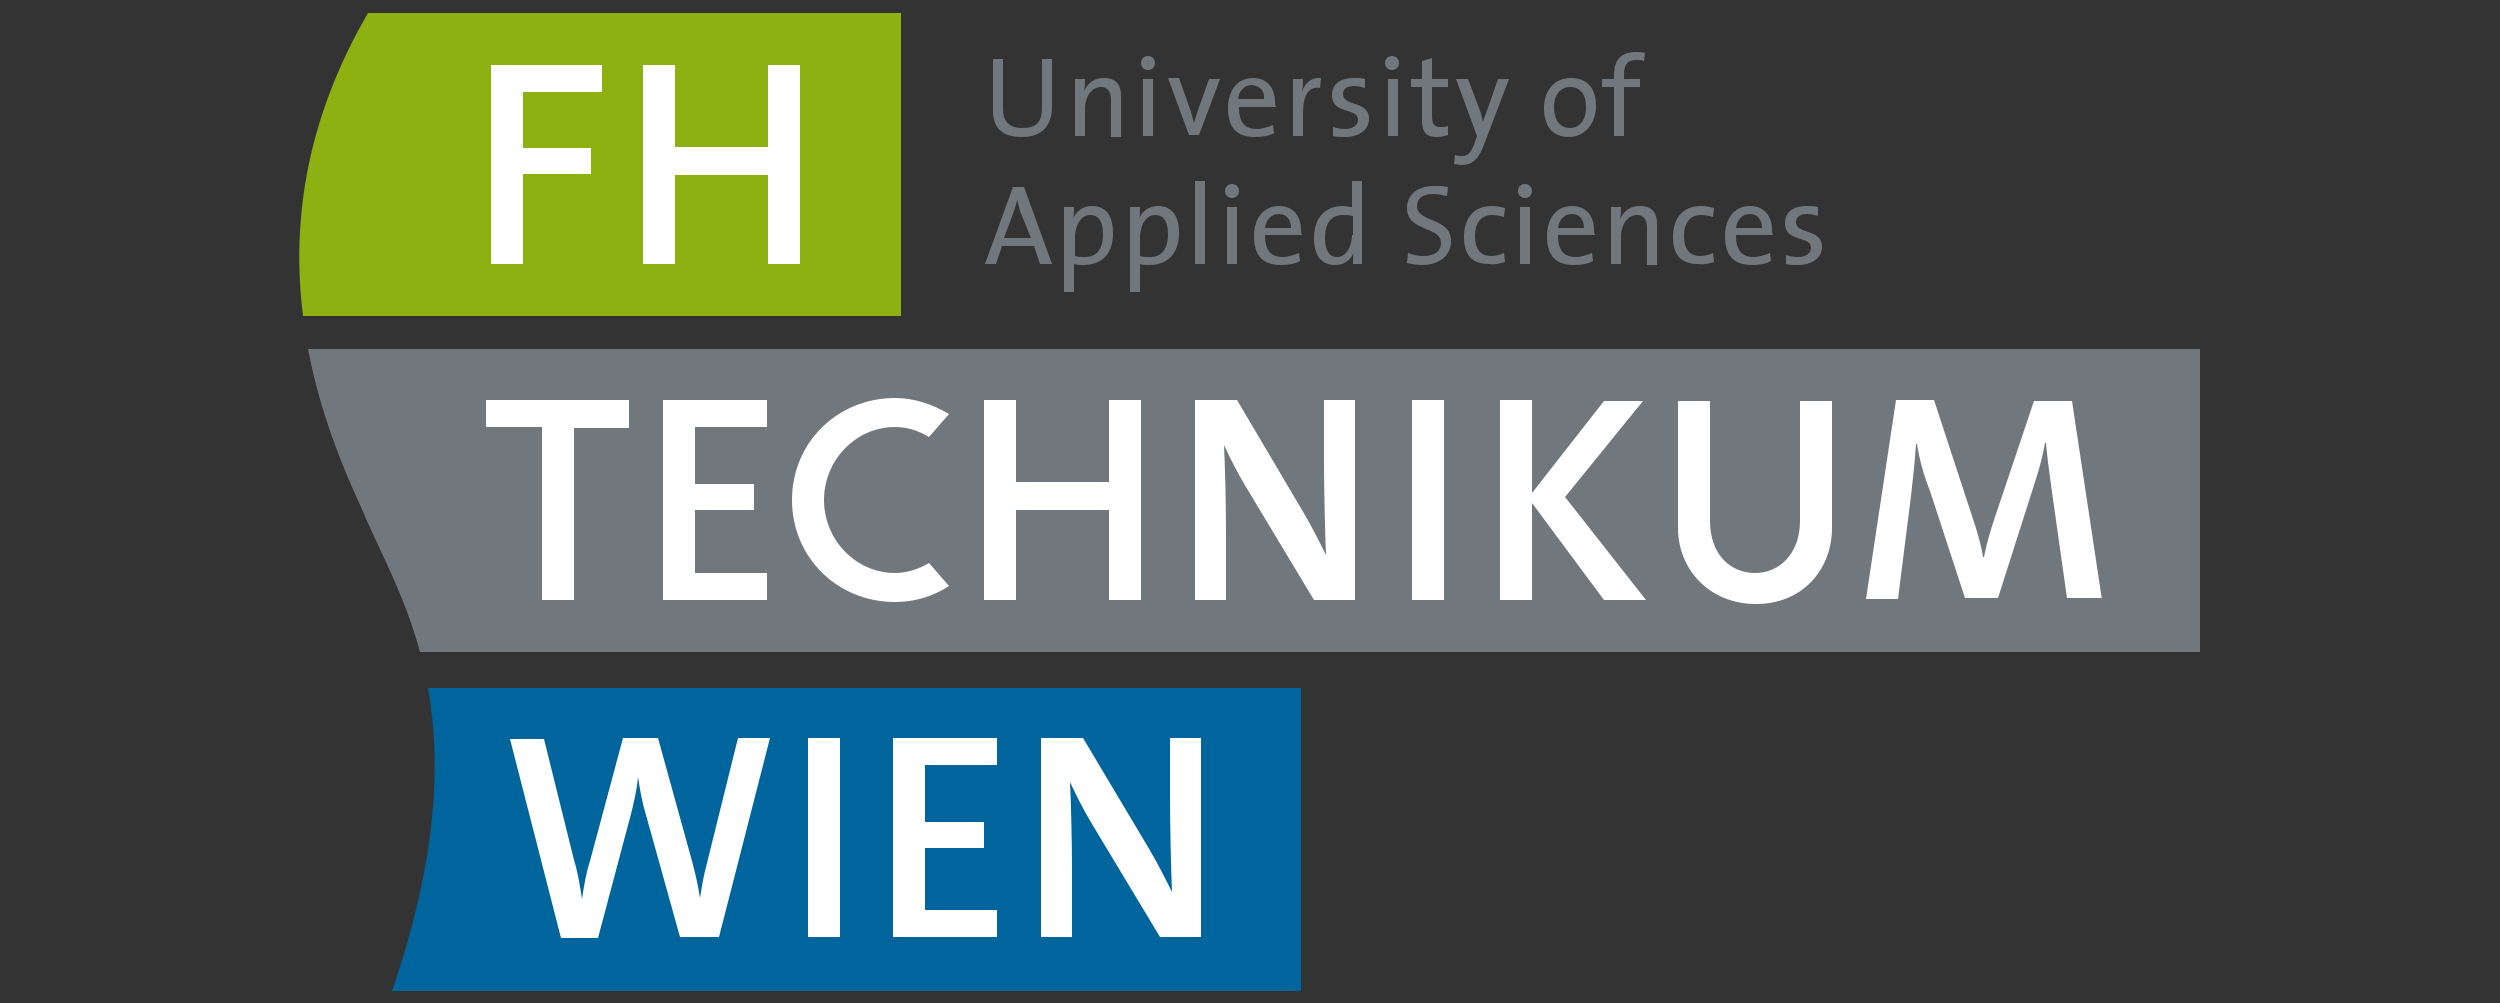 <?xml version="1.0" encoding="utf-8"?>
<!-- Generator: Adobe Illustrator 27.4.0, SVG Export Plug-In . SVG Version: 6.00 Build 0)  -->
<svg version="1.1" xmlns="http://www.w3.org/2000/svg" xmlns:xlink="http://www.w3.org/1999/xlink" x="0px" y="0px" width="250px"
	 height="100.3px" viewBox="0 0 250 100.3" style="enable-background:new 0 0 250 100.3;" xml:space="preserve">
<rect x="0" y="0" width="250" height="100.3" fill="#333333" stroke="none"/>
<style type="text/css">
	.st0{fill:#8CB110;}
	.st1{fill:#71787D;}
	.st2{fill:#00659C;}
	.st3{fill:#FFFFFF;}
</style>
<g id="a">
</g>
<g id="Ebene_2">
</g>
<g id="Ebene_3">
	<g>
		<path class="st0" d="M90.1,31.6V1.3H36.8c-6.5,11.2-7.6,21.5-6.5,30.3H90.1z"/>
		<path class="st1" d="M220,65.2V34.9H30.8c1.2,6.3,3.4,11.7,5.3,15.8c1.7,4.1,4.3,8.6,5.9,14.5H220L220,65.2z"/>
		<path class="st2" d="M130.1,99.1V68.8H42.8c1.3,7.3,1,16.9-3.6,30.3H130.1z"/>
		<path class="st3" d="M77,73.8h-3.2l-3.1,12.5c-0.3,1.1-0.5,2.2-0.7,3.5h0c-0.2-1.3-0.5-2.6-0.8-3.7l-3.4-12.3h-3.5L59,86.1
			c-0.4,1.2-0.6,2.5-0.8,3.8h0c-0.2-1.3-0.4-2.6-0.8-3.9l-3-12.1H51l5.1,19.9h3.7l3.3-12.4c0.3-1.2,0.6-2.5,0.7-3.7h0
			c0.2,1.3,0.4,2.5,0.8,3.8L68,93.7h3.9L77,73.8z"/>
		<path class="st3" d="M84,73.8h-3.2v19.9H84V73.8z"/>
		<path class="st3" d="M99.7,93.7V91h-7.2v-6.2h5.9v-2.6h-5.9v-5.7h7.2v-2.7H89.3v19.9H99.7z"/>
		<path class="st3" d="M120.1,93.7V73.8h-3.1v5.9c0,2.9,0.1,7.2,0.2,9.5c-0.7-1.4-1.5-3-2.4-4.5l-6.5-10.9h-4.2v19.9h3.1V87
			c0-2.8-0.1-6.9-0.2-8.8c0.6,1.3,1.3,2.7,2.2,4.2l6.8,11.3H120.1z"/>
		<path class="st3" d="M60.2,9.2V6.5H49.1v19.9h3.2v-9h6.8v-2.6h-6.8V9.2H60.2z"/>
		<path class="st3" d="M80,26.4V6.5h-3.2v8.2h-9.3V6.5h-3.2v19.9h3.2v-8.9h9.3v8.9H80z"/>
		<path class="st3" d="M62.9,42.8V40H48.6v2.7h5.6V60h3.2V42.8H62.9z"/>
		<path class="st3" d="M114.1,60V40h-3.2v8.2h-9.3V40h-3.2V60h3.2V51h9.3V60H114.1z"/>
		<path class="st3" d="M135.5,60V40h-3.1V46c0,2.9,0.1,7.2,0.2,9.5c-0.7-1.4-1.5-3-2.4-4.5L123.7,40h-4.2V60h3.1v-6.7
			c0-2.8-0.1-6.9-0.2-8.8c0.6,1.3,1.3,2.7,2.2,4.2l6.8,11.3H135.5z"/>
		<path class="st3" d="M144.4,40h-3.2V60h3.2V40z"/>
		<path class="st3" d="M164.6,60l-8.1-10.3l7.8-9.6h-3.9l-7.2,9.2V40H150V60h3.2v-9.7l7.2,9.7H164.6z"/>
		<path class="st3" d="M210.2,60l-3-19.9h-3.8l-3.9,11.6c-0.5,1.5-0.8,2.5-1.1,4h-0.1c-0.2-1.3-0.6-2.6-1.1-4.1L193.4,40h-3.8
			l-3,19.9h3.2l1.3-10.3c0.2-1.9,0.4-3.5,0.5-5.2h0.1c0.2,1.4,0.7,3.2,1.3,4.7l3.5,10.7h3.3l3.7-11.6c0.5-1.5,0.8-2.8,1-3.9h0.1
			c0.1,1.3,0.3,2.7,0.6,4.9l1.5,10.6H210.2z"/>
		<path class="st3" d="M76.7,60v-2.7h-7.2V51h5.9v-2.6h-5.9v-5.7h7.2V40H66.3V60H76.7z"/>
		<path class="st3" d="M183.2,52.8V40.1h-3.2v12c0,3.2-2,5.2-4.5,5.2c-2.5,0-4.5-1.9-4.5-5.2v-12h-3.2v12.7c0,4.1,3.1,7.6,7.8,7.6
			S183.2,56.9,183.2,52.8z"/>
		<path class="st3" d="M94.9,41.4c-1.7-1-3.5-1.6-5.4-1.6c-5.7,0-10.3,4.4-10.3,10.2c0,5.7,4.5,10.2,10.3,10.2
			c1.9,0,3.7-0.5,5.4-1.6l-2-2.3c-1,0.6-2.2,1-3.4,1c-3.9,0-7.1-3.3-7.1-7.3c0-4,3.2-7.3,7.1-7.3c1.3,0,2.4,0.4,3.4,1L94.9,41.4z"/>
		<path class="st1" d="M182.2,24.7c0-1.9-2.6-1.2-2.6-2.5c0-0.5,0.4-0.8,1.1-0.8c0.4,0,0.8,0.1,1.1,0.2l0-0.9
			c-0.3-0.1-0.7-0.1-1.1-0.1c-1.5,0-2.2,0.7-2.2,1.7c0,2,2.6,1.2,2.6,2.5c0,0.5-0.5,0.9-1.3,0.9c-0.4,0-0.9-0.1-1.2-0.2l0,0.9
			c0.4,0.1,0.8,0.1,1.2,0.1C181.3,26.5,182.2,25.7,182.2,24.7z M176.2,22.8h-2.6c0.1-0.8,0.6-1.4,1.4-1.4
			C175.7,21.4,176.2,21.9,176.2,22.8z M177.2,23c0-1.3-0.7-2.4-2.2-2.4c-1.6,0-2.5,1.3-2.5,3c0,2,0.9,2.9,2.7,2.9
			c0.7,0,1.4-0.1,1.9-0.4l-0.1-0.8c-0.5,0.2-1.1,0.4-1.6,0.4c-1.2,0-1.8-0.6-1.8-2.2h3.7C177.2,23.3,177.2,23.1,177.2,23z
			 M171.4,26.2l-0.1-0.9c-0.4,0.2-0.9,0.3-1.3,0.3c-1.2,0-1.6-0.9-1.6-2c0-1.3,0.6-2.1,1.7-2.1c0.4,0,0.9,0.1,1.2,0.2l0.1-0.9
			c-0.4-0.1-0.8-0.2-1.3-0.2c-1.9,0-2.8,1.3-2.8,3.1c0,2.1,1.1,2.7,2.5,2.7C170.5,26.5,171.1,26.3,171.4,26.2z M165.7,26.4v-4
			c0-1-0.4-1.8-1.7-1.8c-1,0-1.6,0.5-2,1.3l0,0c0.1-0.3,0.1-0.9,0.1-1.2h-1v5.7h1v-2.7c0-1.3,0.7-2.2,1.6-2.2c0.7,0,1,0.5,1,1.3v3.7
			H165.7z M158.4,22.8h-2.6c0.1-0.8,0.6-1.4,1.4-1.4C157.9,21.4,158.4,21.9,158.4,22.8z M159.4,23c0-1.3-0.7-2.4-2.2-2.4
			c-1.6,0-2.5,1.3-2.5,3c0,2,0.9,2.9,2.7,2.9c0.7,0,1.4-0.1,1.9-0.4l-0.1-0.8c-0.5,0.2-1.1,0.4-1.6,0.4c-1.2,0-1.8-0.6-1.8-2.2h3.7
			C159.4,23.3,159.4,23.1,159.4,23z M153,20.7h-1v5.7h1V20.7z M153.2,19.1c0-0.4-0.3-0.7-0.7-0.7c-0.4,0-0.7,0.3-0.7,0.7
			c0,0.4,0.3,0.7,0.7,0.7C152.9,19.8,153.2,19.5,153.2,19.1z M150.5,26.2l-0.1-0.9c-0.4,0.2-0.9,0.3-1.3,0.3c-1.2,0-1.6-0.9-1.6-2
			c0-1.3,0.6-2.1,1.7-2.1c0.4,0,0.9,0.1,1.2,0.2l0.1-0.9c-0.4-0.1-0.8-0.2-1.3-0.2c-1.9,0-2.8,1.3-2.8,3.1c0,2.1,1.1,2.7,2.5,2.7
			C149.5,26.5,150.1,26.3,150.5,26.2z M145.1,24.1c0-2.4-3.4-1.8-3.4-3.5c0-0.7,0.5-1.2,1.6-1.2c0.5,0,0.9,0.1,1.4,0.2l0.1-0.9
			c-0.5-0.1-0.9-0.1-1.4-0.1c-1.7,0-2.7,0.9-2.7,2.2c0,2.4,3.4,1.8,3.4,3.5c0,0.9-0.8,1.3-1.7,1.3c-0.5,0-1.1-0.1-1.6-0.3l-0.1,1
			c0.4,0.1,1,0.2,1.5,0.2C144,26.5,145.1,25.5,145.1,24.1z M135.2,23.5c0,1-0.5,2.2-1.5,2.2c-0.8,0-1.2-0.7-1.2-1.9
			c0-1.6,0.7-2.3,1.8-2.3c0.3,0,0.7,0,1,0.1V23.5z M136.2,26.4v-8.3h-1v2.6c-0.3,0-0.6-0.1-0.9-0.1c-1.8,0-2.9,1.2-2.9,3.2
			c0,1.7,0.7,2.7,2.1,2.7c0.9,0,1.6-0.5,1.9-1.3l0,0c-0.1,0.3-0.1,0.8-0.1,1.2H136.2z M129.1,22.8h-2.6c0.1-0.8,0.6-1.4,1.4-1.4
			C128.6,21.4,129.1,21.9,129.1,22.8z M130.1,23c0-1.3-0.7-2.4-2.2-2.4c-1.6,0-2.5,1.3-2.5,3c0,2,0.9,2.9,2.7,2.9
			c0.7,0,1.4-0.1,1.9-0.4l-0.1-0.8c-0.5,0.2-1.1,0.4-1.6,0.4c-1.2,0-1.8-0.6-1.8-2.2h3.7C130.1,23.3,130.1,23.1,130.1,23z
			 M123.7,20.7h-1v5.7h1V20.7z M123.9,19.1c0-0.4-0.3-0.7-0.7-0.7c-0.4,0-0.7,0.3-0.7,0.7c0,0.4,0.3,0.7,0.7,0.7
			C123.6,19.8,123.9,19.5,123.9,19.1z M120.5,18.1h-1v8.3h1V18.1z M116.8,23.4c0,1.6-0.7,2.3-1.8,2.3c-0.4,0-0.7,0-1-0.1v-1.9
			c0-1,0.5-2.2,1.5-2.2C116.4,21.5,116.8,22.2,116.8,23.4z M117.9,23.3c0-1.7-0.7-2.7-2.1-2.7c-0.9,0-1.6,0.5-1.9,1.3l0,0
			c0.1-0.3,0.1-0.8,0.1-1.2h-1v8.5h1v-2.8c0.3,0.1,0.6,0.1,0.9,0.1C116.8,26.5,117.9,25.3,117.9,23.3z M110.3,23.4
			c0,1.6-0.7,2.3-1.8,2.3c-0.4,0-0.7,0-1-0.1v-1.9c0-1,0.5-2.2,1.5-2.2C109.9,21.5,110.3,22.2,110.3,23.4z M111.3,23.3
			c0-1.7-0.7-2.7-2.1-2.7c-0.9,0-1.6,0.5-1.9,1.3l0,0c0.1-0.3,0.1-0.8,0.1-1.2h-1v8.5h1v-2.8c0.3,0.1,0.6,0.1,0.9,0.1
			C110.3,26.5,111.3,25.3,111.3,23.3z M103.1,23.8h-2.7l1-2.7c0.1-0.4,0.3-0.8,0.3-1.2h0c0.1,0.4,0.2,0.8,0.3,1.2L103.1,23.8z
			 M105.2,26.4l-2.8-7.7h-1.1l-2.8,7.7h1.1l0.6-1.8h3.2l0.6,1.8H105.2z"/>
		<path class="st1" d="M164.5,5.3c-0.3-0.1-0.6-0.1-0.9-0.1c-1.4,0-2.2,0.7-2.2,2.3v0.4h-1.2v0.8h1.2v4.9h1V8.7h1.6V7.9h-1.6V7.5
			c0-1,0.3-1.5,1.2-1.5c0.3,0,0.6,0,0.8,0.1L164.5,5.3z M158.6,10.7c0,1.4-0.7,2.1-1.6,2.1c-1,0-1.6-0.8-1.6-2.1c0-1.4,0.8-2,1.6-2
			C158,8.7,158.6,9.4,158.6,10.7z M159.6,10.6c0-2-1.1-2.8-2.5-2.8c-1.7,0-2.7,1.3-2.7,3c0,2,1,2.9,2.5,2.9
			C158.5,13.7,159.6,12.3,159.6,10.6z M150.9,7.9h-1.1l-0.9,2.6c-0.2,0.6-0.5,1.3-0.6,1.7h0c-0.1-0.4-0.2-0.9-0.4-1.4l-1.1-2.9h-1.2
			l2.1,5.7l-0.2,0.6c-0.4,1.1-0.7,1.4-1.3,1.4c-0.3,0-0.5,0-0.7-0.1l-0.1,0.9c0.2,0,0.5,0.1,0.7,0.1c1.2,0,1.8-0.6,2.4-2.3
			L150.9,7.9z M144.8,13.5v-0.9c-0.2,0.1-0.5,0.1-0.8,0.1c-0.6,0-0.8-0.3-0.8-1.2V8.7h1.6V7.9h-1.6V5.8l-1,0.3v1.8h-1.1v0.8h1.1V12
			c0,1.2,0.4,1.7,1.5,1.7C144.1,13.7,144.5,13.6,144.8,13.5z M139.8,7.9h-1v5.7h1V7.9z M139.9,6.3c0-0.4-0.3-0.7-0.7-0.7
			c-0.4,0-0.7,0.3-0.7,0.7c0,0.4,0.3,0.7,0.7,0.7C139.6,7,139.9,6.7,139.9,6.3z M136.9,11.9c0-1.9-2.6-1.2-2.6-2.5
			c0-0.5,0.4-0.8,1.1-0.8c0.4,0,0.8,0.1,1.1,0.2l0-0.9c-0.3-0.1-0.7-0.1-1.1-0.1c-1.5,0-2.2,0.7-2.2,1.7c0,2,2.6,1.2,2.6,2.5
			c0,0.5-0.5,0.9-1.3,0.9c-0.4,0-0.9-0.1-1.2-0.2l0,0.9c0.3,0.1,0.8,0.1,1.2,0.1C136,13.7,136.9,12.9,136.9,11.9z M132.1,7.8
			c-1.1-0.1-1.7,0.7-1.9,1.4h0c0.1-0.5,0.1-1,0.1-1.3h-1v5.7h1v-2.3c0-1.8,0.6-2.7,1.7-2.5L132.1,7.8z M126.4,9.9h-2.6
			c0.1-0.8,0.6-1.4,1.4-1.4C126,8.6,126.5,9.1,126.4,9.9z M127.5,10.2c0-1.3-0.7-2.4-2.2-2.4c-1.6,0-2.5,1.3-2.5,3
			c0,2,0.9,2.9,2.7,2.9c0.7,0,1.4-0.1,1.9-0.4l-0.1-0.8c-0.5,0.2-1.1,0.4-1.6,0.4c-1.2,0-1.8-0.6-1.8-2.2h3.7
			C127.5,10.5,127.5,10.3,127.5,10.2z M122,7.9h-1.1l-1.2,3.4c-0.1,0.3-0.2,0.7-0.3,1h0c-0.1-0.4-0.2-0.7-0.3-1.1l-1.2-3.4h-1.1
			l2.1,5.7h1L122,7.9z M115.3,7.9h-1v5.7h1V7.9z M115.5,6.3c0-0.4-0.3-0.7-0.7-0.7c-0.4,0-0.7,0.3-0.7,0.7c0,0.4,0.3,0.7,0.7,0.7
			C115.2,7,115.5,6.7,115.5,6.3z M112.1,13.6v-4c0-1-0.4-1.8-1.7-1.8c-1,0-1.6,0.5-2,1.3l0,0c0.1-0.3,0.1-0.9,0.1-1.2h-1v5.7h1v-2.7
			c0-1.3,0.7-2.2,1.6-2.2c0.7,0,1,0.5,1,1.3v3.7H112.1z M105.2,10.6V5.9h-1v4.8c0,1.6-0.6,2.1-2,2.1c-1.5,0-1.9-0.9-1.9-1.9v-5h-1
			V11c0,1.4,0.5,2.7,2.9,2.7C104.2,13.7,105.2,12.6,105.2,10.6z"/>
	</g>
</g>
</svg>
